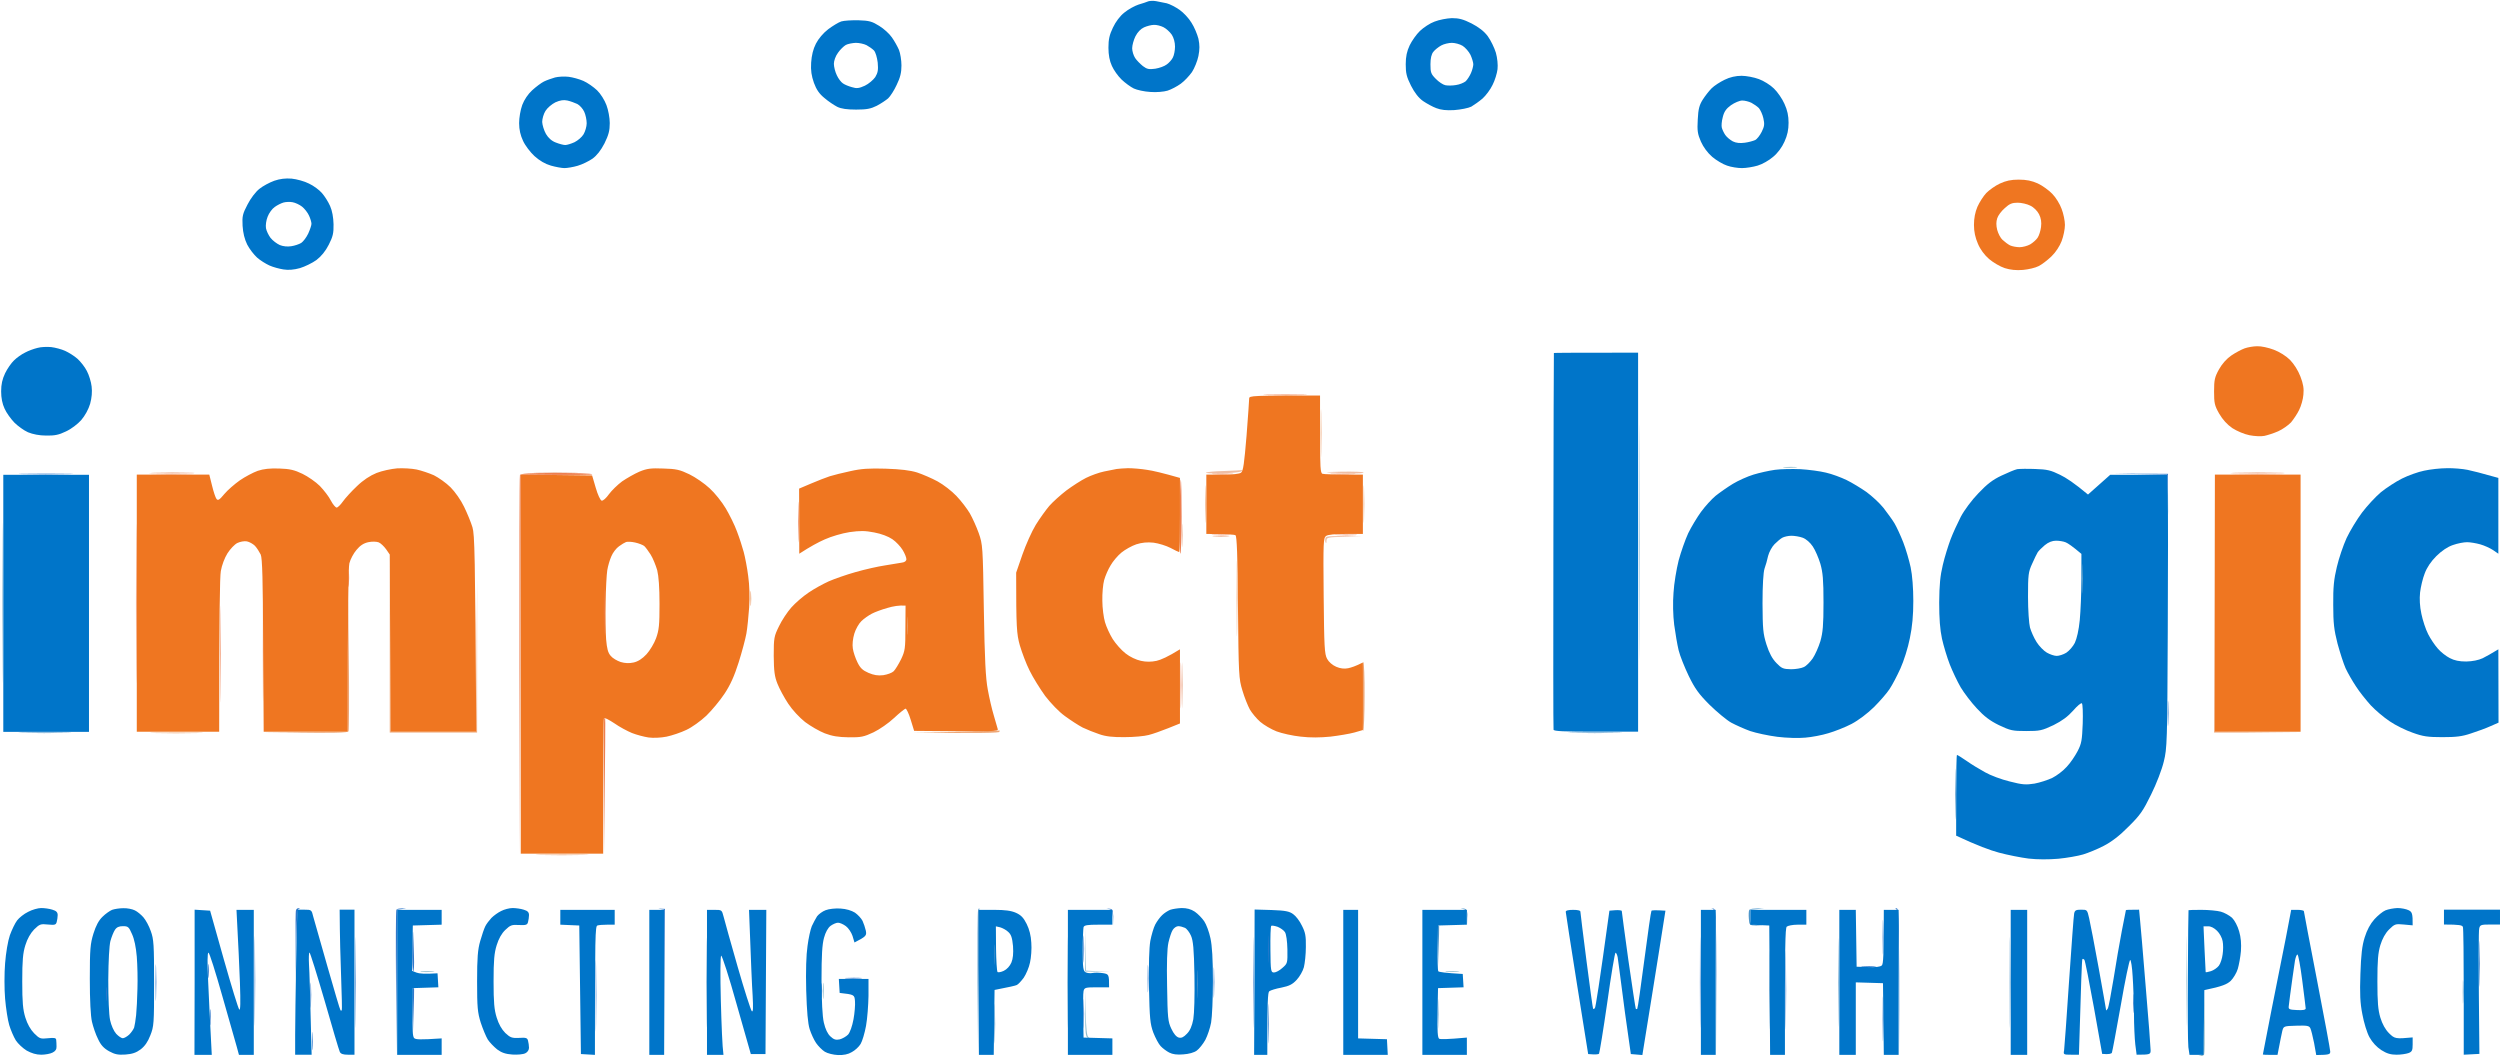 <svg xmlns="http://www.w3.org/2000/svg" viewBox="0 0 1517 641" width="1517" height="641"><title>image</title><style>		.s0 { opacity: 1;fill: #3178cb } 		.s1 { opacity: 1;fill: #70aacb } 		.s2 { opacity: 1;fill: #91bccc } 		.s3 { opacity: 1;fill: #0075c9 } 		.s4 { opacity: .99;fill: #eebea5 } 		.s5 { opacity: .99;fill: #eea674 } 		.s6 { opacity: 1;fill: #ee7e4f } 		.s7 { opacity: 1;fill: #4e96cb } 		.s8 { opacity: 1;fill: #ef7621 } 	</style><g id="Background"><path id="Path 0" class="s0" d="m1504.4 585c0 12.4 0.2 17.3 0.3 11 0.2-6.3 0.2-16.5 0-22.5-0.1-6-0.3-0.9-0.3 11.5zm-1410 11.5c0 9.9 0.2 13.7 0.3 8.5 0.2-5.2 0.2-13.3 0-18-0.1-4.7-0.3-0.4-0.3 9.5zm602-2.5c0 7.4 0.1 10.4 0.3 6.5 0.2-3.9 0.2-9.9 0-13.5-0.2-3.6-0.3-0.4-0.3 7zm40 2.5c0 8.3 0.2 11.4 0.3 7 0.2-4.4 0.2-11.1 0-15-0.1-3.9-0.3-0.3-0.3 8zm-222.9-2.8c2.2 0.2 6 0.2 8.5 0 2.5-0.2 0.7-0.4-4-0.4-4.7 0-6.7 0.2-4.5 0.4zm-15.2 7.3c0 4.1 0.2 5.9 0.4 4 0.2-1.9 0.2-5.3 0-7.5-0.2-2.2-0.4-0.6-0.4 3.5zm796.1 8c0 5.2 0.1 7.3 0.3 4.5 0.2-2.8 0.2-7 0-9.5-0.2-2.5-0.3-0.2-0.3 5z"></path><path id="Path 1" class="s1" d="m1494.4 602c0 6.3 0.1 8.8 0.3 5.5 0.2-3.3 0.2-8.5 0-11.5-0.2-3-0.3-0.3-0.3 6z"></path><path id="Path 2" class="s2" d="m499.3 601.5c0 4.4 0.2 6 0.4 3.5 0.2-2.5 0.2-6.1 0-8-0.2-1.9-0.4 0.1-0.4 4.5z"></path><path id="Path 3" fill-rule="evenodd" class="s3" d="m701.5 0.7c1.6 0.3 4.6 0.9 6.5 1.3 1.9 0.5 5.4 2.3 7.8 4 2.3 1.6 5.6 5.1 7.2 7.8 1.7 2.6 3.5 7 4.2 9.7 0.8 3.8 0.8 6.4 0 10.5-0.6 3-2.4 7.4-3.9 9.7-1.6 2.3-4.6 5.5-6.8 7.1-2.2 1.6-5.8 3.5-8 4.2-2.3 0.7-6.8 1.1-10.5 0.8-3.6-0.2-8.1-1.2-10-2.1-1.9-0.9-5.3-3.4-7.4-5.4-2.2-2.1-4.8-5.8-5.9-8.3-1.4-3-2.1-6.7-2.1-11 0-5.1 0.6-7.8 2.7-12.2 1.7-3.6 4.3-7.1 7-9.2 2.3-1.9 6.1-4 8.5-4.8 2.4-0.7 5.1-1.6 6-2 0.9-0.3 3.1-0.4 4.7-0.1zm-12.5 21.3c-1.1 2.2-2 5.5-2 7.3 0 1.7 0.8 4.4 1.8 5.9 0.9 1.4 3.1 3.6 4.7 4.9 2.5 1.9 3.7 2.1 7.5 1.6 2.5-0.4 5.6-1.5 7-2.6 1.4-1 3.1-2.9 3.7-4.2 0.7-1.3 1.3-4.3 1.3-6.6 0-2.7-0.8-5.5-2-7.3-1.1-1.6-3.4-3.7-5-4.5-1.6-0.8-4.2-1.5-5.8-1.4-1.5 0-4.2 0.7-6 1.5-2 0.9-3.9 2.9-5.2 5.4zm-658 188.6c2.5 0.3 6.3 1.3 8.5 2.3 2.2 1 5.6 3.1 7.5 4.8 1.9 1.7 4.5 5 5.7 7.4 1.3 2.4 2.6 6.7 2.9 9.4q0.6 5-0.9 10.5c-1 3.4-3.1 7.2-5.4 9.9-2.1 2.4-6.2 5.5-9.3 6.9-4.3 2.1-6.9 2.6-12 2.5-4.1 0-8.1-0.8-11-2-2.5-1.1-6.2-3.8-8.3-5.9-2.1-2.2-4.8-5.9-5.9-8.4-1.4-3-2.1-6.5-2.1-10.5 0-4.3 0.7-7.4 2.4-11 1.3-2.7 3.7-6.2 5.4-7.8 1.7-1.7 4.7-3.8 6.8-4.8 2-1.1 5.4-2.3 7.5-2.8 2-0.6 5.7-0.7 8.2-0.5zm1453.8 73.5c3.9-0.1 9.6 0.4 12.5 1 2.8 0.6 8.2 1.9 18.7 4.9v46l-3.2-2.2c-1.8-1.2-5.3-2.8-7.8-3.5-2.5-0.7-6.1-1.3-8-1.3-1.9 0-5.7 0.7-8.5 1.7-3.3 1.1-6.7 3.4-10.1 6.7-3.3 3.3-5.8 7-7.1 10.6-1.2 3-2.4 8.2-2.8 11.5-0.4 3.9-0.2 8.4 0.8 13 0.8 3.9 2.6 9.4 4.1 12.3 1.4 2.8 4.1 6.8 5.9 8.8 1.7 2 5 4.6 7.2 5.7 2.8 1.5 5.8 2.1 10 2.1 3.9-0.1 7.4-0.8 10-2 2.2-1.1 5.2-2.8 9.5-5.4l0.1 44.5-4.8 2.1c-2.6 1.2-8 3.2-11.8 4.4-5.5 1.9-9.2 2.3-17.5 2.3-8.8 0-11.7-0.4-18-2.7-4.1-1.4-10.4-4.5-13.9-6.9-3.5-2.3-8.7-6.7-11.5-9.7-2.8-3.1-6.9-8.2-9-11.5-2.2-3.3-5-8.2-6.3-11-1.2-2.7-3.4-9.5-4.9-15-2.1-8.3-2.6-12.3-2.6-23.5-0.1-10.7 0.4-15.5 2.2-23 1.2-5.2 3.9-13.1 5.9-17.5 2.1-4.4 6.3-11.4 9.4-15.5 3.1-4.1 8.3-9.7 11.4-12.3 3.2-2.6 9-6.4 12.8-8.3 3.8-1.9 9.9-4.1 13.5-4.8 3.6-0.8 9.8-1.5 13.8-1.5zm-1459.8 266.9c1.9 0 5 0.4 6.8 1 2.4 0.7 3.2 1.6 3.2 3.3 0 1.2-0.3 3.1-0.6 4.2-0.5 1.7-1.1 1.9-5.3 1.5-4.5-0.5-5.1-0.2-8.4 3-2.2 2.3-4.1 5.6-5.3 9.5-1.5 4.8-1.9 9.2-1.9 22 0 12.7 0.4 17.2 1.9 22 1.2 3.9 3.1 7.2 5.3 9.5 3.3 3.3 3.9 3.5 8.4 3 3.9-0.4 4.9-0.2 5 1 0.1 0.8 0.2 2.6 0.2 4 0.1 1.7-0.7 2.9-2.4 3.7-1.3 0.7-4.4 1.3-6.9 1.3-3 0-5.9-0.9-8.8-2.5-2.3-1.4-5.3-4.2-6.6-6.2-1.3-2.1-3.1-6.3-4-9.3-0.9-3-2-10.2-2.5-16-0.5-5.8-0.5-15.5 0-21.5 0.5-6.4 1.7-13.5 2.9-17 1.2-3.3 3.1-7.3 4.4-9 1.2-1.6 4.2-4 6.7-5.2 2.4-1.3 6-2.3 7.9-2.3zm49.8 0.1c2.3-0.1 5.4 0.5 7 1.3 1.5 0.7 3.8 2.6 5.2 4.2 1.4 1.6 3.5 5.4 4.5 8.4 1.8 4.9 2 8.2 2 31.5 0 24.6-0.1 26.3-2.3 31.8-1.5 3.9-3.3 6.5-5.9 8.5-2.7 2-5.1 2.8-9.2 3.1-4.5 0.3-6.4-0.1-9.9-2-3.2-1.8-5-3.7-6.7-7.4-1.4-2.7-3-7.5-3.7-10.5-0.8-3.5-1.3-12.8-1.3-26 0-18.2 0.3-21.3 2.2-27.5 1.5-4.8 3.2-8 5.5-10.2 1.8-1.8 4.4-3.6 5.8-4.2 1.4-0.5 4.4-1 6.8-1zm-7.8 19.9c-0.7 2.8-1.2 11.9-1.3 23.5 0 11 0.4 21.3 1.1 24.5 0.7 3.2 2.2 6.6 3.7 8.3 1.4 1.5 3.2 2.7 4 2.7 0.8 0 2.6-1 3.9-2.2 1.3-1.3 2.6-3.2 3-4.3 0.3-1.1 0.9-4.5 1.2-7.5 0.3-3 0.7-10.2 0.8-16 0.2-5.8 0-14.5-0.4-19.5-0.5-5.8-1.5-10.7-2.9-13.7-1.9-4.4-2.4-4.8-5.5-4.8-2.4 0-3.8 0.6-4.9 2.3-0.8 1.2-2 4.2-2.7 6.7zm244-20c1.9 0 5 0.4 6.8 1 2.4 0.7 3.2 1.6 3.2 3.3 0 1.2-0.3 3.1-0.6 4.2-0.4 1.7-1.2 2-5.5 1.8-4.3-0.3-5.3 0.1-8.3 3-2.2 2.1-4 5.3-5.2 9.2-1.5 4.8-1.9 9.2-1.9 22 0 12.8 0.4 17.2 1.9 22 1.2 3.9 3 7.1 5.2 9.3 3 2.8 4 3.2 8.3 3 4.3-0.3 5.1 0 5.5 1.7 0.3 1.1 0.6 3 0.6 4.3 0 1.3-0.9 2.7-2.2 3.3-1.3 0.7-4.8 1-7.9 0.8-4.1-0.3-6.5-1.1-9.2-3.1-2-1.6-4.6-4.3-5.7-6-1.1-1.8-3-6.4-4.3-10.3-1.9-6.2-2.2-9.1-2.2-25 0-14.3 0.4-19.3 1.9-24.5 1-3.6 2.4-7.6 3.1-9 0.7-1.4 2.4-3.6 3.7-5 1.4-1.4 4-3.3 5.9-4.2 1.9-1 5-1.8 6.9-1.8zm199 0.3c3.5 0.2 6.7 1.2 8.8 2.5 1.7 1.2 3.8 3.4 4.6 5 0.7 1.5 1.6 4.2 2 6 0.5 2.9 0.3 3.4-6.9 7.1l-1.2-4c-0.7-2.1-2.5-4.8-4-5.9-1.6-1.2-3.7-2.1-4.8-2.1-1.1 0-3.1 0.9-4.5 1.9-1.6 1.2-3.1 3.9-4 7.3-1.1 4-1.5 10.6-1.5 25.4 0.1 13.1 0.5 22.1 1.4 26q1.4 6 4 8.4c2 1.9 3.3 2.3 5.6 1.8 1.6-0.4 3.9-1.7 5.1-2.9 1.2-1.4 2.5-5 3.3-9.3 0.7-3.8 1.1-8.8 0.9-11-0.3-3.9-0.4-4-9.3-5l-0.5-8.5h18v10.3c-0.1 5.6-0.7 13.8-1.5 18.2-0.8 4.4-2.3 9.4-3.3 11-1 1.7-3.4 3.9-5.3 4.9-2.3 1.4-5 1.9-8.4 1.8-2.7-0.1-6.4-1-8-2-1.6-1-4-3.4-5.3-5.3-1.3-1.9-3-5.6-3.9-8.4-1.1-3.5-1.7-10.7-2.1-23.5-0.3-12 0-21.5 0.8-27 0.6-4.7 1.8-10.1 2.6-12 0.9-1.9 2.3-4.6 3.2-6 1-1.3 3.3-3 5.2-3.7 2-0.8 6-1.2 9-1zm207-0.3c3.1 0 5.6 0.6 8 2.2 1.9 1.3 4.4 3.9 5.7 5.8 1.3 1.9 3 6.5 3.8 10.3 1 4.6 1.5 12.6 1.5 26 0 10.5-0.5 21.9-1.1 25.2-0.6 3.3-2.2 8-3.5 10.5-1.4 2.5-3.7 5.4-5.2 6.5-1.6 1.2-4.9 2.1-8.2 2.3q-5.5 0.5-8.5-1.1c-1.6-0.8-4-2.6-5.2-3.9-1.2-1.2-3.2-5-4.5-8.3-1.9-5.3-2.2-8.3-2.6-27.5-0.2-13.8 0.1-23.8 0.8-28 0.7-3.6 2-8.1 3-10 1-1.9 2.9-4.5 4.2-5.7 1.2-1.2 3.4-2.6 4.8-3.2 1.4-0.5 4.5-1 7-1.1zm-8 21c-0.8 3.6-1.1 12.7-0.8 26.5 0.3 19.2 0.5 21.4 2.6 25.8 1.4 3 3 4.9 4.5 5.3 1.6 0.4 2.9-0.2 4.9-2.3 1.9-1.9 3.1-4.6 3.9-8.8 0.6-3.7 0.9-14 0.7-26.5-0.3-16.5-0.8-21.2-2.1-24.2-0.9-2.1-2.6-4.3-3.7-4.8-1.1-0.5-2.9-1-4-1-1.1 0-2.6 1-3.4 2.3-0.8 1.2-1.9 4.7-2.6 7.7zm745.8-21c2.3 0 5.3 0.6 6.7 1.3 2.1 1 2.6 1.9 2.5 9.2l-5.4-0.5c-5.1-0.5-5.5-0.3-8.9 3-2.3 2.3-4.1 5.6-5.3 9.5-1.4 4.7-1.8 9.3-1.8 22 0 12.7 0.4 17.3 1.8 22 1.2 3.9 3 7.2 5.3 9.5 3.4 3.3 3.8 3.5 14.3 2.5v4.3c0 3.6-0.4 4.4-2.5 5.2-1.4 0.5-4.6 1-7.2 1-3.6 0-6-0.7-9.3-2.8-2.9-1.9-5.4-4.6-7.2-7.8-1.5-2.7-3.4-8.9-4.3-13.9-1.4-7-1.6-12.5-1.2-24.5 0.4-11.9 1-17.1 2.6-22.2 1.4-4.5 3.4-8.2 5.9-11 2-2.2 5-4.7 6.7-5.4 1.7-0.7 4.9-1.3 7.3-1.4zm-192 1c3.7 0 3.7 0 4.9 5.2 0.7 2.9 3.3 16.6 5.8 30.3 2.5 13.8 4.5 25.2 4.5 25.5 0.1 0.3 0.5-0.2 1-1 0.5-0.8 2-8.9 3.5-18 1.4-9.1 3.7-22.1 5-29 1.4-6.9 2.5-12.6 2.5-12.7 0-0.2 1.8-0.3 8-0.3l0.5 5.3c0.3 2.8 1.9 21.4 3.5 41.2 1.7 19.8 3 37.2 3 38.8 0 2.5-0.3 2.7-8.5 2.7l-0.8-6.2c-0.4-3.5-0.8-11.9-0.8-18.8-0.1-6.9-0.4-17-0.8-22.5-0.3-5.5-1-10-1.5-10-0.5 0-3.1 12.4-5.7 27.5-2.7 15.1-5.1 28.1-5.4 28.8-0.3 0.6-1.7 1.1-5.9 0.7l-5-28.1c-2.8-15.5-5.4-28.6-5.8-29-0.5-0.5-1-0.7-1.2-0.4-0.3 0.3-0.8 13.4-2.1 58h-4.7c-4.7 0-4.8-0.1-4.3-2.7 0.2-1.6 1.6-20.3 3-41.8 1.5-21.5 2.8-40 3.1-41.2 0.4-1.9 1.1-2.3 4.2-2.3zm220.2 0h34v9h-6c-5.4 0-6.1 0.2-6.6 2.3-0.4 1.2-0.5 18.9 0.1 76.2l-9.5 0.5v-38c0-20.9-0.2-38.7-0.5-39.5-0.4-1.1-2-1.5-11.5-1.5z"></path><path id="Path 4" class="s4" d="m743 285.8c-5.8 0.1-10.8 0.6-11.2 1-0.4 0.4 4.1 0.6 10 0.4 5.9-0.2 11.1-0.7 11.7-1.3 0.5-0.5 0.7-0.8 0.5-0.7-0.3 0.1-5.2 0.4-11 0.6zm-649 0.9c5.8 0.2 15.4 0.2 21.5 0 6.1-0.1 1.3-0.3-10.5-0.3-11.8 0-16.8 0.2-11 0.3zm232 0c5.8 0.2 15.7 0.2 22 0 6.3-0.1 1.6-0.3-10.5-0.3-12.1 0-17.3 0.2-11.5 0.3zm480 0c2.5 0.1 8.4 0.4 13.2 0.5 4.7 0.2 8.4 0 8.2-0.5-0.2-0.4-6.1-0.6-13.1-0.5-7.1 0.1-10.8 0.3-8.3 0.5zm551 0c6.9 0.2 18.6 0.2 26 0 7.4-0.1 1.8-0.3-12.5-0.3-14.3 0-20.4 0.2-13.5 0.3zm-639.6 38.3c0 6.3 0.1 8.8 0.3 5.5 0.2-3.3 0.2-8.5 0-11.5-0.2-3-0.3-0.3-0.3 6zm19.1 0.7c2.2 0.2 6 0.2 8.5 0 2.5-0.2 0.7-0.4-4-0.4-4.7 0-6.7 0.2-4.5 0.4zm67.9 0.5c-0.3 0.7-0.4 2-0.1 2.8 0.4 0.9 0.6 0.7 0.6-0.8 0.1-2.1 0.5-2.2 10.9-2.5l10.7-0.3c-18.6-0.3-21.7-0.1-22.1 0.8zm-87 89.8c0 12.4 0.2 17.3 0.3 11 0.2-6.3 0.2-16.4 0-22.5-0.1-6.1-0.3-0.9-0.3 11.5z"></path><path id="Path 5" class="s5" d="m801.4 263c0 12.9 0.2 18.1 0.3 11.5 0.2-6.6 0.2-17.2 0-23.5-0.1-6.3-0.3-0.9-0.3 12zm-70 43c0 10.2 0.2 14.2 0.3 9 0.2-5.2 0.2-13.6 0-18.5-0.1-4.9-0.3-0.7-0.3 9.5zm96 0c0 10.2 0.2 14.2 0.3 9 0.2-5.2 0.2-13.6 0-18.5-0.1-4.9-0.3-0.7-0.3 9.5zm516.1 60.5v78h52l-51.5-0.5-0.5-155.5zm-593.1-3c0 20.4 0.2 28.4 0.3 18 0.2-10.4 0.2-27.1 0-37-0.1-9.9-0.3-1.4-0.3 19zm-513.9 30v51h53v-93l-0.5 92.5h-52l-0.5-101.5zm218.8-30.5c0 4.1 0.2 5.9 0.4 4 0.2-1.9 0.2-5.3 0-7.5-0.2-2.2-0.4-0.6-0.4 3.5zm-244.1 38.3l-0.2 42.7-51.5 0.5c45.6 0.4 51.6 0.2 52-0.8 0.3-0.6 0.4-20.1 0.2-43.2l-0.2-42zm615.2 21.3c0 11.7 0.4 21.1 0.8 20.9 0.4-0.3 0.8-9.6 0.8-20.9 0.1-11.2-0.3-20.6-0.7-20.9-0.5-0.3-0.9 9.1-0.9 20.9zm-246 21.5l-26 0.5c42.2 0.4 51.7 0.1 52-0.5 0.2-0.6 0.3-0.9 0.2-0.8-0.1 0.1-11.9 0.4-26.2 0.8zm-486.5 0.7c6.9 0.2 18.6 0.2 26 0 7.4-0.2 1.8-0.3-12.5-0.3-14.3 0-20.4 0.1-13.5 0.3zm234 74c6.9 0.2 18.6 0.2 26 0 7.4-0.2 1.8-0.3-12.5-0.3-14.3 0-20.4 0.1-13.5 0.3z"></path><path id="Path 6" class="s6" d="m769 239.7c5.8 0.2 15.5 0.2 21.5 0 6-0.1 1.3-0.3-10.5-0.3-11.8 0-16.8 0.2-11 0.3zm-676 48c5.8 0.2 15.7 0.2 22 0 6.3-0.1 1.6-0.3-10.5-0.3-12.1 0-17.3 0.2-11.5 0.3zm222.5 0.6c-0.3 0.6-0.4 52.7-0.3 115.7l0.3 114.5 0.5-230.5c34 0.4 43.6 0.2 43.4-0.2-0.2-0.5-10.1-0.8-21.9-0.8-16.3 0-21.7 0.3-22 1.3zm421-0.6c2.8 0.2 7.5 0.2 10.5 0 3-0.2 0.8-0.3-5-0.3-5.8 0-8.3 0.1-5.5 0.3zm72 0c3.3 0.2 8.9 0.2 12.5 0 3.6-0.2 0.9-0.3-6-0.3-6.9 0-9.8 0.1-6.5 0.3zm548 0c7.2 0.2 19.1 0.2 26.5 0 7.4-0.1 1.6-0.3-13-0.3-14.6 0-20.7 0.2-13.5 0.3zm-1274 78.8c0 42.9 0.1 60.2 0.2 38.5 0.2-21.7 0.2-56.8 0-78-0.1-21.2-0.2-3.4-0.2 39.5zm633.3-53c-0.2 12.4 0 22.5 0.4 22.5 0.5 0 0.8-10.1 0.8-22.5 0-12.4-0.2-22.5-0.5-22.5-0.2 0-0.6 10.1-0.7 22.5zm-231.4 3c0 11 0.2 15.7 0.3 10.5 0.2-5.2 0.2-14.2 0-20-0.1-5.8-0.3-1.5-0.3 9.5zm252.1 8.2c2.7 0.2 6.8 0.2 9 0 2.2-0.2-0.1-0.3-5-0.3-5 0-6.8 0.1-4 0.3zm75 0c3.3 0.2 8.2 0.2 11 0 2.7-0.2 0-0.3-6-0.3-6.1 0-8.3 0.1-5 0.3zm-600.2 26.8c0 4.4 0.2 6 0.4 3.5 0.2-2.5 0.2-6.1 0-8-0.2-1.9-0.4 0.1-0.4 4.5zm-51.8 43.5c0 27.2 0.1 38.3 0.2 24.5 0.2-13.7 0.2-36 0-49.5-0.1-13.5-0.2-2.2-0.2 25zm-26 2c0 26.1 0.1 36.7 0.2 23.5 0.2-13.2 0.2-34.6 0-47.5-0.1-12.9-0.2-2.1-0.2 24zm582.9 19c0 12.4 0.2 17.3 0.3 11 0.2-6.3 0.2-16.4 0-22.5-0.1-6-0.3-0.9-0.3 11.5zm-349.8 20.3c-0.2 0.6-0.3 19.4-0.2 41.7l0.1 40.5c0.8-64.7 0.9-83.5 0.7-83.5-0.1 0-0.4 0.6-0.6 1.3z"></path><path id="Path 7" fill-rule="evenodd" class="s0" d="m28 287.4c14.6 0 20.4 0.2 13 0.3-7.4 0.2-19.3 0.2-26.5 0-7.2-0.1-1.1-0.3 13.5-0.3zm1253.5 0l34 0.1 0.1 25-0.6-24.5zm34.2 139.1c0.2 3.3 0.2 8.9 0 12.5-0.2 3.6-0.3 0.9-0.3-6 0-6.9 0.1-9.8 0.3-6.5zm-1134.5 124.6c1 0 1 0.1 0 0.5-0.9 0.3-1.3 5.7-1.7 42.9l-0.1-20.5c-0.1-11.3-0.1-21 0.2-21.7 0.2-0.7 0.9-1.3 1.6-1.2zm65.3 0.2l-5.5 0.7-0.5 87.5-0.2-43c-0.2-23.7-0.1-43.6 0.2-44.3 0.2-0.7 1.7-1.2 6-0.9zm157 0.2v88.5l-0.5-88-2.3-0.4c-1.8-0.3-1.7-0.3 2.8-0.1zm269.5-0.1c2.3 0.1 2.5 0.5 2.7 10.1l-0.3-4.8c-0.3-4-0.7-4.8-2.7-5.1-1.8-0.3-1.7-0.3 0.3-0.2zm366.5-0.1c2 0.2 2 0.9 2 87.2l-0.2-43.3c-0.3-40.2-0.4-43.3-2.1-43.7q-1.8-0.4 0.3-0.2zm111.5-0.1c1.3 0.4 1.5 6.2 1.5 88.3l-0.3-43.5c-0.2-32.9-0.6-43.7-1.5-44.3q-1.3-0.9 0.3-0.5zm-996.3 21.8c0.2 11.8 0.2 31.6 0 44-0.1 12.4-0.2 2.7-0.2-21.5 0-24.2 0.1-34.3 0.2-22.5zm61 1c0.2 12.4 0.2 32.4 0 44.5-0.1 12.1-0.2 2-0.2-22.5 0-24.5 0.1-34.4 0.2-22zm545 0c0.2 12.4 0.2 32.4 0 44.5-0.1 12.1-0.2 2-0.2-22.5 0-24.5 0.1-34.4 0.2-22zm271 0c0.2 12.4 0.2 32.4 0 44.5-0.1 12.1-0.2 2-0.2-22.5 0-24.5 0.1-34.4 0.2-22zm111-13.5c0.2 4.9 0.2 12.6 0 17-0.1 4.4-0.3 0.3-0.3-9 0-9.4 0.2-13 0.3-8zm-892 5.5c0.1 2.5 0.4 8.8 0.5 14.1 0.2 5.3 0 9.5-0.5 9.3-0.4-0.2-0.6-6.6-0.5-14.2 0.1-7.5 0.3-11.7 0.5-9.2zm407 3c0.2 3.6 0.2 9.6 0 13.5-0.2 3.8-0.3 0.9-0.3-6.5 0-7.4 0.1-10.6 0.3-7zm426 12.5c0.2 10.4 0.2 27.8 0 38.5-0.1 10.7-0.2 2.2-0.2-19 0-21.2 0.1-30 0.2-19.5zm-722 5c0.2 9.3 0.2 25.1 0 35-0.1 9.9-0.2 2.2-0.2-17-0.1-19.3 0.1-27.4 0.2-18zm-235-1c0.2 1.6 0.2 4.8 0 7-0.2 2.2-0.4 0.8-0.4-3 0-3.9 0.2-5.7 0.4-4zm1007.3 0.8c4.1 0 5.7 0.2 3.5 0.4-2.2 0.2-5.6 0.2-7.5 0-1.9-0.2-0.1-0.4 4-0.4zm-945.3 11.2c0.2 3.3 0.2 8.9 0 12.5-0.2 3.6-0.3 0.9-0.3-6 0-6.9 0.1-9.8 0.3-6.5zm-124 2c0.2 1.6 0.2 4.8 0 7-0.2 2.2-0.4 0.8-0.4-3 0-3.9 0.2-5.7 0.4-4zm1078 7.5c0.2 5.8 0.2 15.7 0 22-0.1 6.3-0.3 1.6-0.3-10.5 0-12.1 0.2-17.3 0.3-11.5zm-891.5-8c0.2 0 0.1 6.8-0.7 30.5l-0.2-14c-0.1-7.6 0-14.5 0.2-15.2 0.3-0.7 0.6-1.3 0.7-1.3zm406.5 9c0.2 4.1 0.2 10.6 0 14.5-0.1 3.8-0.3 0.5-0.3-7.5 0-8 0.2-11.1 0.3-7zm112 3.5c0.2 5.5 0.2 14.3 0 19.5-0.1 5.2-0.3 0.7-0.3-10 0-10.7 0.2-15 0.3-9.5zm-642 1.5c0.2 1.9 0.2 5.5 0 8-0.2 2.5-0.4 0.9-0.4-3.5 0-4.4 0.2-6.4 0.4-4.5zm62 14.5c0.2 2.7 0.2 6.8 0 9-0.2 2.2-0.3-0.1-0.3-5 0-5 0.1-6.8 0.3-4z"></path><path id="Path 8" fill-rule="evenodd" class="s7" d="m27.5 444.4c14.3 0 19.9 0.2 12.5 0.3-7.4 0.2-19.1 0.2-26 0-6.9-0.1-0.8-0.3 13.5-0.3zm940.5 0c14.6 0 20.4 0.2 13 0.3-7.4 0.2-19.3 0.2-26.5 0-7.1-0.1-1.1-0.3 13.5-0.3zm218.7 25.1c0.2 7.1 0.2 18.4 0 25-0.1 6.6-0.3 0.8-0.3-13 0-13.7 0.2-19.1 0.3-12zm-592.5 81.5c0.2 0 0.1 19.9-0.7 88.5l-0.3-43c-0.1-23.6 0-43.6 0.3-44.2 0.2-0.7 0.6-1.3 0.7-1.3zm293.8 0.3c2.3 0.2 2.5 0.6 2.7 10.2l-0.3-4.7c-0.3-4.1-0.8-4.9-2.7-5.2-1.8-0.4-1.8-0.4 0.3-0.3zm182.5 0l-8.5 0.7v4.5c0 4.5 0 4.5 7.5 5.2l-4-0.1c-3.9-0.1-4-0.2-4.3-4.1-0.2-2.2-0.1-4.6 0.2-5.2 0.3-0.8 2.2-1.2 9.1-1zm149.2 22.7c0.2 12.4 0.2 32.4 0 44.5-0.1 12.1-0.2 2-0.2-22.5 0-24.5 0.1-34.4 0.2-22zm-791 0c0.2 11.8 0.2 31.6 0 44-0.1 12.4-0.2 2.7-0.2-21.5 0-24.2 0.1-34.3 0.2-22.5zm687 0.5c0.2 12.1 0.2 31.7 0 43.5-0.1 11.8-0.2 1.9-0.2-22 0-23.9 0.1-33.6 0.2-21.5zm-242.5-13.5c0.2 0 0.1 6.2-0.7 27.5l-0.2-12.4c-0.1-6.9 0-13.1 0.2-13.8 0.3-0.7 0.6-1.3 0.7-1.3zm200.5 20.5c0.2 10.5 0.2 27.8 0 38.5-0.1 10.7-0.2 2.2-0.2-19 0-21.2 0.1-30 0.2-19.5zm-347 8.5c0.2 3.6 0.2 9.9 0 14-0.1 4.1-0.3 1.2-0.3-6.5 0-7.7 0.1-11.1 0.3-7.5zm146 18c0.2 4.1 0.2 10.7 0 14.5-0.1 3.9-0.3 0.5-0.3-7.5 0-8 0.2-11.1 0.3-7zm-269 3.5c0.2 5.5 0.2 14.3 0 19.5-0.1 5.2-0.3 0.7-0.3-10 0-10.7 0.2-15 0.3-9.5z"></path><path id="Path 9" class="s1" d="m994.5 329c0 63.5 0.1 89.6 0.2 58 0.2-31.6 0.2-83.6 0-115.5-0.1-31.9-0.2-6-0.2 57.5zm-993 37c0 43.2 0.1 60.7 0.2 39 0.2-21.7 0.2-57.1 0-78.5-0.1-21.4-0.2-3.7-0.2 39.5zm646 230c0 24.5 0.1 34.6 0.2 22.5 0.2-12.1 0.2-32.1 0-44.5-0.1-12.4-0.2-2.5-0.2 22z"></path><path id="Path 10" class="s2" d="m1082.5 283.7c1.7 0.2 4.8 0.2 7 0 2.2-0.2 0.8-0.4-3-0.4-3.8 0-5.7 0.2-4 0.4zm244 311.8c0 24.2 0.1 33.9 0.2 21.5 0.2-12.4 0.2-32.2 0-44-0.1-11.8-0.2-1.7-0.2 22.5zm-668-19.3v13.3l15 0.2-14.5-0.7-0.6-26zm-402.9 13.5c1.6 0.2 4.8 0.2 7 0 2.2-0.2 0.8-0.4-3-0.4-3.9 0-5.7 0.1-4 0.4zm622 0c1.6 0.2 4.8 0.2 7 0 2.2-0.2 0.8-0.4-3-0.4-3.9 0-5.7 0.1-4 0.4zm-219.1 25.2c0 11.9 0.3 14.5 1.6 14.8q1.5 0.4 0.3-0.4c-0.9-0.6-1.4-5.4-1.6-14.9l-0.3-14zm678.7 6.4c-0.2 16.9-0.4 18.8-1.9 19.1-1.7 0.4-1.7 0.4 0 0.5 0.9 0.1 1.9-0.4 2.2-1.1 0.3-0.7 0.4-9.4 0.3-19.3l-0.3-18z"></path><path id="Path 11" fill-rule="evenodd" class="s3" d="m870.5 13.1c-2.8 1-6.7 3.6-8.9 5.7-2.1 2-4.9 6-6.2 8.7-1.7 3.6-2.4 6.8-2.4 11.5 0 5.4 0.5 7.6 3.2 13 2.2 4.3 4.6 7.4 7.3 9.3 2.2 1.5 5.8 3.5 8 4.3 2.8 1.1 6.1 1.5 11 1.2 3.9-0.3 8.5-1.2 10.3-2.1 1.7-1 4.8-3.2 6.8-4.9 2-1.8 4.8-5.5 6.1-8.3 1.4-2.7 2.7-7 3-9.5 0.3-2.7-0.1-6.8-1-10-0.9-3-3.1-7.5-4.9-10-2.3-3.1-5.5-5.5-9.9-7.8-5-2.5-7.6-3.2-11.9-3.2-3 0.1-7.7 1-10.5 2.1zm4 14.5c1.6-0.9 4.6-1.6 6.5-1.6 1.9 0 4.9 0.8 6.5 1.8 1.6 1 3.8 3.5 4.8 5.5 0.9 2 1.7 4.6 1.7 5.7 0 1.1-0.6 3.5-1.4 5.3-0.7 1.7-2.2 4-3.2 5-1.1 0.9-3.7 2-5.9 2.3-2.2 0.4-5.1 0.4-6.5 0.1-1.4-0.3-4-2-5.8-3.9-2.9-2.9-3.2-3.9-3.2-8.8 0-3.6 0.6-6.2 1.8-7.6 0.9-1.2 3.1-2.9 4.7-3.8zm-364-14.6c-1.6 0.5-5.2 2.7-7.9 4.7-3.1 2.4-5.9 5.7-7.5 8.8-1.7 3.3-2.6 7.1-2.9 11.5-0.3 4.8 0.2 8 1.7 12.3 1.5 4.1 3.3 6.7 6.4 9.2 2.3 2 5.8 4.3 7.7 5.3 2.4 1.2 6 1.7 11.5 1.7 6.4 0 8.9-0.5 12.5-2.3 2.5-1.3 5.6-3.4 6.9-4.5 1.3-1.2 3.7-4.9 5.2-8.2 2.2-4.5 2.9-7.5 2.9-11.8 0-3.1-0.7-7.4-1.5-9.4-0.9-2.1-2.8-5.5-4.3-7.6-1.5-2.2-4.9-5.3-7.7-7-4.3-2.7-6.1-3.2-12.5-3.4-4.1-0.1-8.9 0.2-10.5 0.7zm2.7 14.3c1.3-0.7 4-1.2 6.1-1.3 2 0 4.9 0.6 6.5 1.4 1.5 0.8 3.5 2.2 4.5 3.2 1 1.1 1.9 4.2 2.3 7.4 0.4 4.5 0.1 6.1-1.5 8.8-1.2 1.7-4 4.1-6.3 5.2-3.5 1.6-5 1.8-7.8 0.9-1.9-0.5-4.4-1.5-5.5-2.3-1.1-0.7-2.8-2.9-3.7-4.9-1-2-1.8-5.2-1.8-7 0-1.8 1-4.7 2.5-6.7 1.3-1.9 3.5-4 4.7-4.7zm-176.4 19.7c-2.1 0.6-5.2 1.7-6.8 2.5-1.6 0.8-4.8 3.2-7.1 5.3-2.5 2.3-4.8 5.7-6 8.9-1.1 3-1.9 7.8-1.9 11 0 4 0.8 7.4 2.4 10.8 1.2 2.7 4.4 6.9 6.9 9.2 3.1 2.8 6.5 4.8 10 5.8 2.8 0.8 6.6 1.5 8.2 1.5 1.6 0 5.3-0.6 8-1.4 2.8-0.8 6.8-2.8 9-4.3q4-2.9 7.3-9.3c2.5-5.1 3.2-7.7 3.2-12.3 0-3.2-0.9-8-2-10.9-1.1-3-3.6-7-5.7-9-2.1-2-5.8-4.6-8.3-5.7-2.5-1.1-6.5-2.2-9-2.5-2.5-0.3-6.2-0.1-8.2 0.4zm0.2 15.1c2.9-1.3 5-1.6 7.3-1.1 1.8 0.4 4.5 1.4 6 2.1 1.5 0.8 3.4 2.9 4.2 4.7 0.8 1.7 1.5 4.9 1.5 7 0 2-0.9 5-1.9 6.7-1 1.7-3.5 3.8-5.5 4.8-2 0.9-4.5 1.7-5.6 1.7-1.1 0-3.7-0.7-5.7-1.5-2.5-0.9-4.6-2.8-6-5.2-1.2-2.1-2.2-5.4-2.3-7.3 0-1.9 0.9-5 2-6.7 1.1-1.8 3.8-4.1 6-5.2zm709.5-13.7c-2.7 1.3-6.3 3.6-7.9 5.2-1.6 1.6-4 4.7-5.4 6.9-2 3.2-2.7 5.6-3 12-0.4 6.8-0.1 8.8 1.9 13.4 1.5 3.4 4.1 6.9 6.9 9.3 2.5 2.1 6.5 4.5 9 5.3 2.5 0.9 6.5 1.5 9 1.5 2.5 0 6.8-0.7 9.5-1.5 2.8-0.8 7-3.2 9.4-5.3 2.8-2.3 5.4-5.8 6.9-9.2 1.8-3.9 2.5-7.3 2.5-11.5 0-4.2-0.7-7.6-2.5-11.5-1.3-3-4.2-7.2-6.4-9.3-2.1-2.1-6.3-4.7-9.1-5.7-2.9-1.1-7.7-2-10.5-2-3.5 0-7.1 0.8-10.3 2.4zm3.9 15.4c2.2-1.5 5.2-2.8 6.8-2.8 1.5 0 4 0.6 5.6 1.4 1.5 0.8 3.5 2.2 4.5 3.2 0.9 1.1 2.2 3.8 2.7 6.1 0.8 3.6 0.7 4.9-1 8.3-1.1 2.2-2.9 4.5-4 5-1.1 0.5-3.9 1.3-6.2 1.6-2.9 0.4-5.3 0.2-7.3-0.8-1.7-0.9-3.7-2.6-4.6-3.9-0.9-1.3-1.8-3.3-2.1-4.4-0.3-1.1-0.1-4 0.6-6.5 0.8-3.3 2.1-5.1 5-7.2zm-884 45.9c-2.8 1-6.9 3.2-9 4.9-2.2 1.7-5.4 5.9-7.2 9.5-3 5.7-3.3 7.1-3 12.9q0.4 6.5 2.8 11.4c1.4 2.7 4.1 6.2 6 7.9 1.9 1.7 5.3 3.8 7.5 4.8 2.2 1 6 2 8.5 2.4 3 0.5 6.4 0.2 10-0.8 3-0.9 7.5-3.1 10-4.9 2.9-2.2 5.6-5.5 7.5-9.3 2.5-4.9 3-7 2.9-12.4-0.1-4.2-0.8-8.2-2.1-11.1-1.1-2.5-3.3-6-4.9-7.8-1.6-1.9-5.1-4.5-7.9-5.8-2.7-1.4-7.5-2.7-10.5-3-3.8-0.3-7.1 0.1-10.6 1.3zm5.6 13.2c1.4-0.4 3.9-0.5 5.5-0.2 1.7 0.3 4.3 1.5 5.8 2.7 1.5 1.2 3.4 3.6 4.2 5.4 0.8 1.7 1.5 4 1.5 5 0 0.9-0.9 3.6-2 6-1.1 2.3-3 4.8-4.2 5.6-1.3 0.8-4 1.7-6 2-2.3 0.4-5.1 0.1-7-0.7-1.8-0.8-4.3-2.7-5.6-4.3-1.2-1.6-2.5-4.2-2.8-5.9-0.3-1.7 0.1-4.8 1-7 0.8-2.2 2.8-4.9 4.3-5.9 1.5-1.1 3.9-2.3 5.3-2.7zm770.9 91.4c-0.1 0.1-0.2 51.3-0.3 113.7-0.1 62.4-0.1 114.1 0.1 114.8 0.2 0.9 6.2 1.2 25.8 1.2h25.5v-230c-39.5 0-51.1 0.1-51.1 0.2zm134.1 70.8c-3.6 0.5-9.4 1.8-13 2.9-3.6 1.1-9.2 3.6-12.5 5.6-3.3 2-8 5.3-10.5 7.3-2.4 2-6.4 6.4-8.8 9.7-2.4 3.3-5.9 9.1-7.8 13-1.8 3.9-4.4 11.3-5.8 16.5-1.3 5.2-2.8 14-3.1 19.5-0.5 6-0.3 13.8 0.4 19.5 0.7 5.2 1.9 12.2 2.7 15.5 0.8 3.3 3.6 10.3 6.1 15.5 3.8 7.8 6.1 11 12.7 17.6 4.5 4.4 10.4 9.3 13.1 10.8 2.8 1.5 7.9 3.8 11.5 5.1 3.6 1.2 11 2.8 16.5 3.5 5.6 0.7 13.1 0.9 17 0.5 3.8-0.3 10.2-1.5 14-2.7 3.8-1.1 10.2-3.6 14-5.6 4.2-2.2 9.6-6.3 13.6-10.2 3.6-3.6 7.9-8.5 9.5-11 1.7-2.5 4.6-8.1 6.6-12.5 2-4.4 4.6-12.6 5.7-18.3 1.5-7.1 2.1-14 2.1-22.7 0-7.6-0.6-15.5-1.6-20.3-0.9-4.2-2.9-11.1-4.5-15.2-1.6-4.1-4-9.3-5.3-11.5-1.3-2.2-4.4-6.4-6.7-9.4-2.4-3-7.1-7.3-10.4-9.7-3.3-2.3-8.7-5.6-12-7.2-3.3-1.6-8.9-3.7-12.5-4.5-3.6-0.9-10.5-1.8-15.5-2.1-5-0.2-11.9-0.1-15.5 0.4zm4.5 41.2c1.1-0.6 3.6-1.2 5.5-1.2 1.9 0 5 0.5 6.9 1.2 2.1 0.8 4.5 2.9 6.1 5.3 1.5 2.2 3.5 6.9 4.6 10.5 1.5 5.3 1.9 9.7 1.9 23.5 0 13.9-0.4 18.2-1.9 23.5-1.1 3.6-3.2 8.3-4.7 10.5-1.6 2.2-3.9 4.6-5.4 5.2-1.4 0.7-4.9 1.3-7.7 1.3-4.8-0.1-5.7-0.5-8.9-3.8-2.5-2.6-4.3-5.9-6-11.2-2.1-6.7-2.3-9.4-2.4-25 0-11 0.5-18.8 1.2-21 0.7-1.9 1.7-5.4 2.2-7.8 0.6-2.3 2.3-5.5 3.9-7.1 1.5-1.5 3.6-3.3 4.7-3.9zm142.5-41.6c-1.4 0.3-5.7 2.1-9.5 3.9-5.3 2.5-8.7 5.1-14 10.7-4 4.1-8.6 10.3-10.7 14.3-2 3.9-4.8 10-6.2 13.7-1.4 3.8-3.6 10.7-4.7 15.5-1.6 6.7-2.1 12.1-2.2 22.8 0 9.8 0.5 16.4 1.7 22 1 4.4 3.1 11.4 4.7 15.5 1.6 4.1 4.6 10.4 6.6 13.9 2.1 3.5 6.5 9.3 9.8 12.8 4.4 4.8 7.9 7.5 13.4 10.2 7 3.3 8.2 3.6 16.6 3.6 8.4 0 9.6-0.3 16.6-3.6 5.2-2.6 8.7-5.2 11.9-8.8 2.5-2.9 4.9-4.9 5.3-4.4 0.5 0.4 0.7 6 0.5 12.3-0.4 10.1-0.7 12.1-3.1 16.7-1.5 2.9-4.4 7.2-6.6 9.5-2.1 2.4-6.1 5.4-8.7 6.7-2.7 1.3-7.6 2.9-10.9 3.5-5.2 0.8-7.3 0.7-15-1.3-5-1.2-11.7-3.7-15-5.6-3.3-1.8-8.4-4.9-11.2-6.9-2.9-2-5.5-3.6-5.8-3.6-0.3 0-0.5 11-0.5 24.5v24.5c12.8 6 20.8 8.9 26 10.3 5.2 1.4 13.3 3 18 3.6 5.4 0.6 12 0.6 18 0.1 5.2-0.5 12-1.7 15-2.6 3-0.9 8.7-3.2 12.5-5.2 4.7-2.4 9.7-6.2 15.1-11.7 7.1-7 8.8-9.5 13.7-19.5 3.2-6.4 6.6-15.3 7.7-20 2-8.1 2.1-11.6 2.4-78.5 0.2-38.5 0.2-75.7 0-82.8l-0.4-12.7h-34.5l-13.5 12c-8.1-6.8-13.4-10.3-17-12-5.5-2.7-7.8-3.3-15-3.5-4.7-0.2-9.6-0.1-11 0.1zm16.8 46.1c2.2-1.8 4.5-2.7 6.8-2.7 1.9 0 4.5 0.4 5.9 1 1.4 0.6 4.1 2.4 9.5 7v15.2c0 8.4-0.5 19.7-1 25-0.6 6.1-1.8 11.3-3 13.8-1.1 2.2-3.5 4.9-5.2 6-1.8 1.1-4.4 1.9-5.8 1.9-1.4 0-4.1-0.9-6-2-1.9-1.1-4.7-4-6.2-6.4-1.6-2.5-3.3-6.4-4-8.8-0.6-2.3-1.2-10.6-1.2-18.7 0-13.3 0.2-15 2.5-20 1.3-3 2.9-6.2 3.4-7 0.6-0.9 2.5-2.8 4.3-4.3zm-1238.8 35.3v78h52v-156h-52zm116.1 229.9l-0.1 44.1h10.5c-1.1-21.3-1.8-35.3-2.2-44.8-0.5-11.3-0.5-17.2 0.2-17.2 0.6 0 4.3 11.8 8.4 26.3 4.1 14.4 8.1 28.3 8.8 30.9l1.3 4.8h9v-88h-10.5c1.1 21.3 1.8 35.1 2.1 44.5 0.4 11.8 0.3 16.7-0.4 16-0.6-0.5-4.8-14.3-9.4-30.5l-8.3-29.5-9.4-0.6zm61.6-12.2c-0.3 17.5-0.6 37.3-0.6 44v12.2h10c-0.9-36.8-1.3-50.7-1.6-54.7-0.2-4-0.1-7.3 0.3-7.3 0.4 0 4.5 13.2 9.2 29.3 4.6 16.1 8.7 30 9.2 31 0.6 1.2 2 1.7 4.9 1.7h4v-88h-9c0.1 16.7 0.5 30.3 0.9 41 0.4 10.8 0.6 19.8 0.4 20-0.2 0.3-0.6 0.3-0.8 0-0.3-0.2-3.8-12.2-7.9-26.5-4.1-14.3-8-27.9-8.6-30.2-1-4.2-1.1-4.3-5.4-4.3h-4.3zm61.3 12.3v44h27v-10c-13.4 0.9-15.8 0.7-16.7-0.2-0.9-0.9-1.2-5.4-1-15.8l0.2-14.5 15.5-0.5-0.5-8.5c-7.7 0.5-11.2 0.2-12.7-0.4l-2.8-1.1 0.5-27.5 17.5-0.5v-9h-27zm99-39.5v4.5l11.5 0.5 1 78 8.5 0.5c0-72.8 0.2-78.1 1.5-78.5 0.8-0.3 3.5-0.5 6-0.5h4.5v-9h-33zm54 39.5v44h9v-88h-9zm35 0v44h10c-0.7-5-1.2-18.4-1.6-33-0.4-15.1-0.3-26.8 0.2-27.2 0.5-0.3 4.8 12.9 9.4 29.5l8.6 30.2h8.9l0.5-87.5h-10.5c1.2 32.2 1.8 46.2 2.2 52 0.4 7.6 0.3 10.2-0.5 9.5-0.6-0.6-4.5-12.7-8.6-27-4.1-14.3-7.9-27.9-8.5-30.3-1.1-4.2-1.1-4.2-5.6-4.2h-4.5zm165 0v44h9l0.5-39.4c9.3-1.8 12.7-2.6 13.5-3 0.9-0.4 2.7-2.4 4.2-4.4 1.4-2.1 3.2-6.2 3.8-9.2 0.7-3 1.1-8.4 0.8-12-0.2-4.3-1.2-8.2-2.8-11.4-1.9-3.8-3.4-5.4-6.5-6.8-2.9-1.3-6.6-1.8-13.2-1.8h-9.3zm10.3-34l2.6 0.6c1.4 0.4 3.7 1.6 4.9 2.8 1.8 1.6 2.4 3.5 2.9 8.6 0.3 4.5 0 7.6-1 10-0.9 2.1-2.7 4.1-4.6 5-1.7 0.8-3.4 1.1-3.8 0.7-0.4-0.5-0.8-6.9-0.9-14.3zm43.7 34v44h27v-10l-17.5-0.5c-0.4-20.1-0.3-27 0-28.2 0.5-2.1 1.1-2.3 8-2.3h7.5c0-7.8-0.1-8-3.7-8.6-2.1-0.3-4.9-0.4-6.3-0.1-1.3 0.3-3.2 0.1-4.2-0.4-1.5-0.8-1.8-2.5-1.8-13.4 0-6.9 0.3-13.2 0.5-14 0.4-1.2 2.4-1.5 9-1.5h8.5v-9h-27zm113.2-0.1l-0.2 44.1h8c0-32.9 0.3-37.8 1.2-38.6 0.8-0.6 4-1.6 7.3-2.2 4.8-1 6.7-1.9 9.3-4.7 1.8-1.9 3.8-5.4 4.4-7.7 0.6-2.4 1.2-7.9 1.2-12.3 0.1-6.7-0.3-8.8-2.4-12.9-1.3-2.8-3.7-5.9-5.3-7-2.3-1.7-4.7-2.2-13.1-2.5l-10.3-0.3zm10.2-34.2c0.4-0.3 2.1 0 3.9 0.6 1.7 0.7 3.7 2.1 4.4 3.2 0.8 1.2 1.4 5.5 1.5 10.5 0.1 8.3 0.1 8.5-3 11.2-1.7 1.6-4 2.8-5.1 2.8-1.9 0-2.1-0.7-2.2-13.8-0.1-7.7 0.1-14.1 0.5-14.5zm43.7 34.3v44h27l-0.5-9.5-17.5-0.5v-78h-9zm48 0v44h27v-10.5c-12.1 1.1-16.1 1.1-16.8 0.7-0.9-0.5-1.2-4.5-1-15.7l0.3-15 15.5-0.5-0.5-8.1c-10.9-0.6-14.4-1.2-14.8-1.6-0.4-0.4-0.6-6.9-0.5-14.3l0.3-13.5 17.5-0.5v-9h-27zm87-42.8c0 0.7 3.1 20.4 6.8 43.8l6.8 42.5c4.5 0.4 6.2 0.2 6.6-0.2 0.3-0.5 2.6-14.4 5-31.1 2.3-16.6 4.6-30.2 5-30.2 0.4 0 1 1.2 1.3 2.7 0.2 1.6 1.4 10 2.5 18.8 1.1 8.8 2.8 21.4 3.8 28l1.7 12 7 0.6c4.5-27.6 7.6-47.3 9.9-61.6l4.1-26c-6.2-0.4-8.3-0.3-8.5 0.1-0.3 0.3-2.2 13.7-4.3 29.7-2.1 16.1-4 29.4-4.3 29.7-0.2 0.3-0.6 0.3-0.9 0-0.2-0.3-2.2-13.6-4.5-29.5-2.2-16-4-29.3-4-29.8 0-0.4-1.7-0.6-3.8-0.5l-3.7 0.3c-6.2 45.2-8.4 58.7-8.8 59.1-0.4 0.5-0.9 0.7-1.1 0.4-0.2-0.3-2-13.3-4-29-2-15.7-3.7-29.1-3.7-29.8 0.1-0.8-1.5-1.2-4.4-1.2-3 0-4.5 0.4-4.5 1.2zm82 42.8v44h9v-88h-9zm30-39.5v4.5l11.5 0.5 0.5 78.5h9c-0.1-67 0.2-76.8 1.1-77.8 0.7-0.6 3.6-1.2 6.6-1.2h5.3v-9h-34zm54 39.5v44h10v-44l16.5 0.5 0.5 43.5h9v-88h-9c0 28.3-0.3 32.8-1.2 33.7-0.9 0.9-3.8 1.2-8.3 1l-7-0.2-0.5-34.5h-10zm104 0v44h10v-88h-10zm107.9-43.8c-0.1 0.2-0.3 17.8-0.4 39.3-0.2 21.4 0 41.1 0.3 43.8l0.7 4.7h8.5l0.5-39.3c11.1-2.3 13.8-3.6 16-5.6 1.6-1.6 3.6-4.9 4.3-7.3 0.7-2.4 1.6-7.2 1.9-10.8 0.3-4.4 0-8.3-1.1-12-0.9-3.2-2.7-6.6-4.3-8.2-1.6-1.4-4.6-3.1-6.8-3.7-2.2-0.6-7.5-1.1-11.8-1.1-4.3 0-7.8 0.1-7.8 0.2zm9.1 9.8h2.8c1.6-0.1 3.7 1 5.4 2.7 1.6 1.5 3.1 4.4 3.4 6.3 0.4 1.9 0.4 5.5 0 8-0.3 2.5-1.3 5.6-2.3 6.9-1 1.3-3.2 2.8-4.8 3.3-1.7 0.5-3.1 0.8-3.2 0.6 0-0.2-0.3-6.5-0.7-14.1zm50 6.8c-1.8 9.2-5.7 28.9-8.7 43.7-2.9 14.9-5.3 27.2-5.3 27.3 0 0.1 2 0.2 4.4 0.2h4.5c1.7-8.9 2.5-12.8 2.9-14.5 0.8-2.9 0.8-3 8.5-3.2 6.4-0.2 7.8 0 8.5 1.5 0.5 1 1.5 5 2.3 9l1.3 7.3c7.9-0.1 8.5-0.4 8.5-2.1 0-1.1-3.6-20.5-8-43.2-4.4-22.7-8-41.6-8-42 0-0.4-1.7-0.8-3.8-0.8h-3.9zm5.5 14c0.4-2 1-3.7 1.5-3.7 0.5 0 1.8 7.1 2.9 15.7 1.1 8.7 2.1 16.4 2.1 17 0 0.9-1.6 1.2-5.3 1-4.6-0.2-5.2-0.5-5-2.2 0.1-1.1 0.5-4 0.8-6.5 0.3-2.5 1-7.4 1.5-11 0.5-3.6 1.2-8.2 1.5-10.3z"></path><path id="Path 12" fill-rule="evenodd" class="s8" d="m1225 109c4.7 0 7.9 0.7 11.5 2.3 2.8 1.3 6.7 4.1 8.8 6.3 2.1 2.1 4.7 6.3 5.7 9.2 1.1 2.8 2 7.2 2 9.7 0 2.5-0.9 6.9-2 9.8-1.2 3.1-3.6 6.8-6.2 9.3-2.4 2.3-5.9 5-7.8 5.9-1.9 1-6.2 2-9.5 2.3q-6 0.5-11-1.1c-2.8-0.9-7-3.4-9.5-5.5-2.8-2.4-5.4-5.9-6.8-9.3-1.6-3.7-2.4-7.3-2.4-11.4 0-4 0.7-7.7 2.1-11 1.2-2.7 3.6-6.5 5.4-8.4 1.8-1.8 5.4-4.4 8.2-5.7 3.7-1.7 6.7-2.4 11.5-2.4zm-13.1 23.5q-1 3 0 7c0.6 2.2 2 5 3.3 6.1 1.3 1.2 3.3 2.7 4.5 3.3 1.3 0.6 3.9 1.1 5.8 1.1 1.9 0 4.8-0.8 6.4-1.7 1.7-1 3.7-2.8 4.5-4 0.9-1.3 1.8-4.2 2.1-6.5 0.4-3 0-5.4-1.2-7.8-1-2-3.3-4.3-5.3-5.2-1.9-1-5.4-1.8-7.7-1.8-3.4 0-5 0.7-7.8 3.3-2 1.7-4.1 4.5-4.6 6.2zm157.8 77.6c2.4-0.1 6.9 0.9 10 2.1 3.5 1.3 7.5 3.8 9.9 6.2 2.4 2.5 4.9 6.4 6.3 10.1 1.7 4.4 2.2 7.3 1.8 11-0.2 2.8-1.4 6.9-2.6 9.3-1.1 2.3-3.4 5.7-4.9 7.5-1.6 1.7-5.1 4.2-7.8 5.4-2.7 1.2-6.5 2.4-8.4 2.8-1.9 0.4-6 0.2-9-0.4-3.1-0.6-7.6-2.5-10.4-4.3-3.2-2.2-5.9-5.2-8-8.8-2.8-4.9-3.1-6.4-3.1-13.5 0-7 0.4-8.7 3-13.4 1.9-3.4 4.7-6.5 7.5-8.4 2.5-1.7 6.1-3.6 8-4.3 1.9-0.7 5.4-1.3 7.7-1.3zm-568.7 29.9v23.5c0 20 0.2 23.6 1.5 24 0.8 0.3 6.7 0.5 24.5 0.5v36h-10.2c-6.7 0-10.9 0.4-12.1 1.2-1.7 1.2-1.8 3.5-1.5 36.3 0.3 31.1 0.5 35.4 2.1 38.3 1 1.9 3.2 3.8 5.5 4.8q3.7 1.6 7.2 0.9c1.9-0.4 4.7-1.3 9-3.5v41l-5.2 1.5c-2.9 0.8-9.5 1.9-14.5 2.5-6.2 0.6-12.2 0.7-18 0-4.9-0.5-11.5-2-14.7-3.2-3.3-1.3-7.7-3.9-9.9-5.8-2.2-1.9-5-5.3-6.3-7.5-1.2-2.2-3.3-7.4-4.5-11.5-2.2-7.2-2.3-9.4-2.7-50.5-0.2-31.5-0.7-43.2-1.5-43.7-0.7-0.4-4.9-0.8-17.7-0.8v-36h9.8c6.3 0 10.3-0.4 11.3-1.2 1.3-1 1.9-5.6 3.3-22.3 0.9-11.5 1.6-21.8 1.6-22.7 0-1.7 1.7-1.8 43-1.8zm-631.5 44.3c6.4 0.2 9.2 0.9 14 3.2 3.3 1.6 8.1 4.9 10.6 7.4 2.5 2.6 5.5 6.5 6.7 8.9 1.2 2.3 2.8 4.2 3.5 4.2 0.6 0 2.3-1.6 3.7-3.6 1.4-2 5.2-6.2 8.5-9.3 3.9-3.8 8.1-6.5 12-8.1 3.3-1.3 8.9-2.5 12.5-2.8 3.6-0.2 8.9 0.1 11.8 0.7 2.8 0.6 7.6 2.2 10.5 3.5 2.8 1.4 7.4 4.6 10.1 7.3 2.7 2.7 6.3 7.8 8.2 11.8 1.9 3.9 4.2 9.5 5.1 12.5 1.3 4.7 1.6 14 2.3 124h-52l-0.5-107.5-2.2-3.2c-1.3-1.8-3.3-3.7-4.5-4.2-1.4-0.5-4-0.6-6.3-0.1-2.8 0.6-5 2-7.2 4.7-1.8 2.1-3.7 5.7-4.3 8.1-0.6 2.5-1 23.8-1 102.2h-51l-0.3-52.2c-0.2-40.1-0.5-53-1.5-55.3-0.8-1.6-2.3-4-3.5-5.3-1.2-1.2-3.4-2.4-4.9-2.7-1.6-0.3-4.1 0.2-5.8 1-1.6 0.8-4.3 3.6-6 6.3-1.7 2.7-3.4 7.2-4 10.7-0.6 3.4-1 25.5-1 97.5h-50v-156h44l1.7 6.8c0.9 3.7 2.1 7.3 2.7 8 0.9 1.1 1.8 0.5 4.7-3 2-2.4 6.3-6.1 9.4-8.3 3.2-2.2 8.1-4.8 10.9-5.8 3.6-1.2 7.4-1.6 13.1-1.4zm233 0c7.7 0.2 10 0.7 15.8 3.5 3.7 1.8 9.2 5.6 12.3 8.5 3.1 2.8 7.5 8.3 9.8 12.2 2.3 3.9 5.4 10.1 6.8 14 1.5 3.9 3.3 9.5 4.1 12.5 0.8 3 2.1 9.6 2.7 14.5 0.8 5.6 1 12.8 0.6 19-0.4 5.5-1.1 12.7-1.7 16-0.6 3.3-2.7 11.2-4.7 17.5-2.6 8.2-5 13.6-8.6 19-2.7 4.1-7.7 10.1-11 13.3-3.4 3.2-8.8 7.1-12.1 8.6-3.3 1.6-8.7 3.4-12 4.1-3.5 0.7-8.1 0.9-11 0.5-2.7-0.4-7.2-1.6-10-2.7-2.7-1.1-7.6-3.7-10.7-5.9-3.2-2.1-6-3.6-6.3-3.1-0.3 0.4-0.5 19-0.5 82.2h-50v-230l43.3 0.5 2.2 7.5c1.2 4.2 2.8 7.6 3.6 7.8 0.8 0.2 2.8-1.6 4.4-3.9 1.7-2.3 5.3-5.8 8-7.8 2.8-1.9 7.5-4.6 10.5-5.9 4.6-1.9 6.9-2.2 14.5-1.9zm-26.9 47.2c-1.6 1.1-3.7 3.8-4.6 6-1 2.2-2.1 6-2.5 8.5-0.4 2.5-0.9 11.3-1 19.5-0.2 8.3 0 18.4 0.3 22.5 0.5 5.6 1.1 8.1 2.8 10 1.1 1.4 3.9 3 6 3.7 2.7 0.8 5.2 0.9 7.9 0.3q4-0.9 7.8-5c2-2.2 4.7-6.6 5.8-9.7 1.8-5 2.1-8 2.1-20.8 0-10-0.5-16.8-1.4-20.5-0.9-3-2.6-7.3-4-9.5-1.4-2.2-3.1-4.5-3.9-5.2-0.8-0.6-3.2-1.6-5.5-2.1-2.2-0.5-4.7-0.6-5.5-0.3-0.8 0.3-2.7 1.4-4.3 2.6zm161.9-47.1c9.1 0.3 14.8 1 19 2.3 3.3 1.1 8.9 3.5 12.4 5.4 3.5 1.9 8.7 5.9 11.5 8.9 2.9 3 6.5 7.8 8.1 10.5 1.6 2.8 4 8.1 5.4 12 2.4 6.9 2.5 7.8 3.1 46.5 0.5 30.3 1.1 41.6 2.4 48.5 0.9 5 2.5 11.9 3.6 15.5 1 3.6 2.1 7.3 2.4 8.3 0.6 1.6-1 1.7-50.7 1.2l-2.1-6.8c-1.1-3.7-2.6-6.7-3.1-6.7-0.5 0.1-3.7 2.6-7 5.7-3.3 3.1-8.9 7-12.5 8.7-5.8 2.7-7.5 3.1-15 3-6.4-0.1-10-0.7-14.5-2.4-3.3-1.3-8.7-4.4-12-6.9-3.4-2.7-7.7-7.3-10.2-11.1-2.4-3.6-5.3-9-6.5-12-1.8-4.5-2.2-7.6-2.3-17 0-11 0.2-11.9 3.2-18 1.7-3.6 5.1-8.7 7.5-11.4 2.4-2.7 7-6.7 10.3-8.9 3.3-2.3 8.8-5.3 12.3-6.9 3.4-1.5 10.8-4.1 16.5-5.7 5.6-1.6 13.6-3.4 17.7-4 4.1-0.7 8.7-1.4 10.3-1.7 1.7-0.2 2.7-1 2.7-2.1 0-1-1-3.5-2.3-5.6-1.2-2-4-5-6.2-6.5-2.5-1.7-6.7-3.3-11-4.1-5.6-1.1-8.6-1.1-15-0.2-4.5 0.7-11 2.6-15 4.4-3.9 1.7-8.9 4.4-15.5 8.7l-0.1-39.5 7.3-3.1c4-1.7 9.1-3.7 11.3-4.4 2.2-0.7 7.8-2.1 12.5-3.1 6.6-1.5 11.4-1.8 21.5-1.5zm-8.5 88c-1.9 1-4.8 3-6.3 4.5-1.5 1.4-3.5 4.9-4.3 7.6-0.9 3-1.3 6.6-0.9 9 0.3 2.2 1.6 6 2.8 8.4 1.7 3.5 3.2 4.9 6.7 6.4 3.3 1.4 5.7 1.8 9 1.4 2.5-0.4 5.3-1.4 6.3-2.4 1-1 3-4.3 4.5-7.3 2.4-5.1 2.6-6.5 2.6-19l0.1-13.5c-3.9-0.3-7.7 0.4-11 1.4-3.3 0.9-7.6 2.5-9.5 3.5zm155.5-88.3c2.8 0 7.9 0.4 11.5 1 3.6 0.5 9.5 1.9 20 4.9v22.5c0 12.4-0.2 22.5-0.5 22.5-0.3 0-2.6-1.1-5.2-2.5-2.7-1.4-7.3-2.8-10.3-3.2-3.8-0.4-7.1-0.1-10.5 1-2.7 0.9-6.8 3.2-9 5-2.2 1.8-5.2 5.3-6.6 7.8-1.5 2.4-3.2 6.4-3.9 8.9-0.7 2.5-1.2 8.1-1.1 12.5 0 4.4 0.8 10.3 1.6 13 0.8 2.8 2.9 7.4 4.7 10.3 1.8 2.8 5.3 6.8 7.8 8.7 2.6 2.1 6.5 3.9 9.3 4.5 3.1 0.7 6.3 0.7 9.5 0 2.6-0.6 6.8-2.4 14.2-7v45l-7.2 2.9c-4 1.6-9.3 3.5-11.8 4.1-2.5 0.7-9 1.3-14.5 1.3-7.1 0.1-11.6-0.4-15.5-1.8-3-1-7.5-2.8-10-4-2.5-1.3-7.3-4.4-10.7-6.9-3.8-2.7-8.6-7.8-12.1-12.3-3.1-4.3-7.4-11.2-9.4-15.3-2.1-4.1-4.7-11.1-6-15.5-1.9-6.9-2.2-10.5-2.2-44l3.8-11c2.1-6 5.7-14.1 8.1-18 2.4-3.9 6.1-9 8.2-11.5 2.2-2.5 6.9-6.7 10.4-9.4 3.5-2.6 8.9-6.1 11.9-7.6 3-1.5 8-3.3 11-3.9 3-0.6 6.4-1.3 7.5-1.5 1.1-0.2 4.3-0.4 7-0.5zm659.5 3.9h52v156h-52z"></path><path id="Path 13" class="s5" d="m550.4 379.5c0 4.9 0.1 7.2 0.3 5 0.2-2.2 0.2-6.3 0-9-0.2-2.8-0.3-0.9-0.3 4z"></path><path id="Path 14" class="s6" d="m366.4 371c0 12.9 0.2 18.1 0.3 11.5 0.2-6.6 0.2-17.2 0-23.5-0.1-6.3-0.3-0.9-0.3 12z"></path><path id="Path 15" class="s0" d="m769.4 576c0 7.4 0.1 10.4 0.3 6.5 0.2-3.9 0.2-9.9 0-13.5-0.2-3.6-0.3-0.4-0.3 7z"></path><path id="Path 16" class="s7" d="m603.4 579.5c0 5.5 0.1 7.5 0.3 4.5 0.2-3 0.2-7.5 0-10-0.2-2.5-0.3 0-0.3 5.5z"></path><path id="Path 17" class="s1" d="m1263.4 351c0 8 0.2 11.4 0.3 7.5 0.2-3.9 0.2-10.4 0-14.5-0.1-4.1-0.3-1-0.3 7z"></path></g></svg>